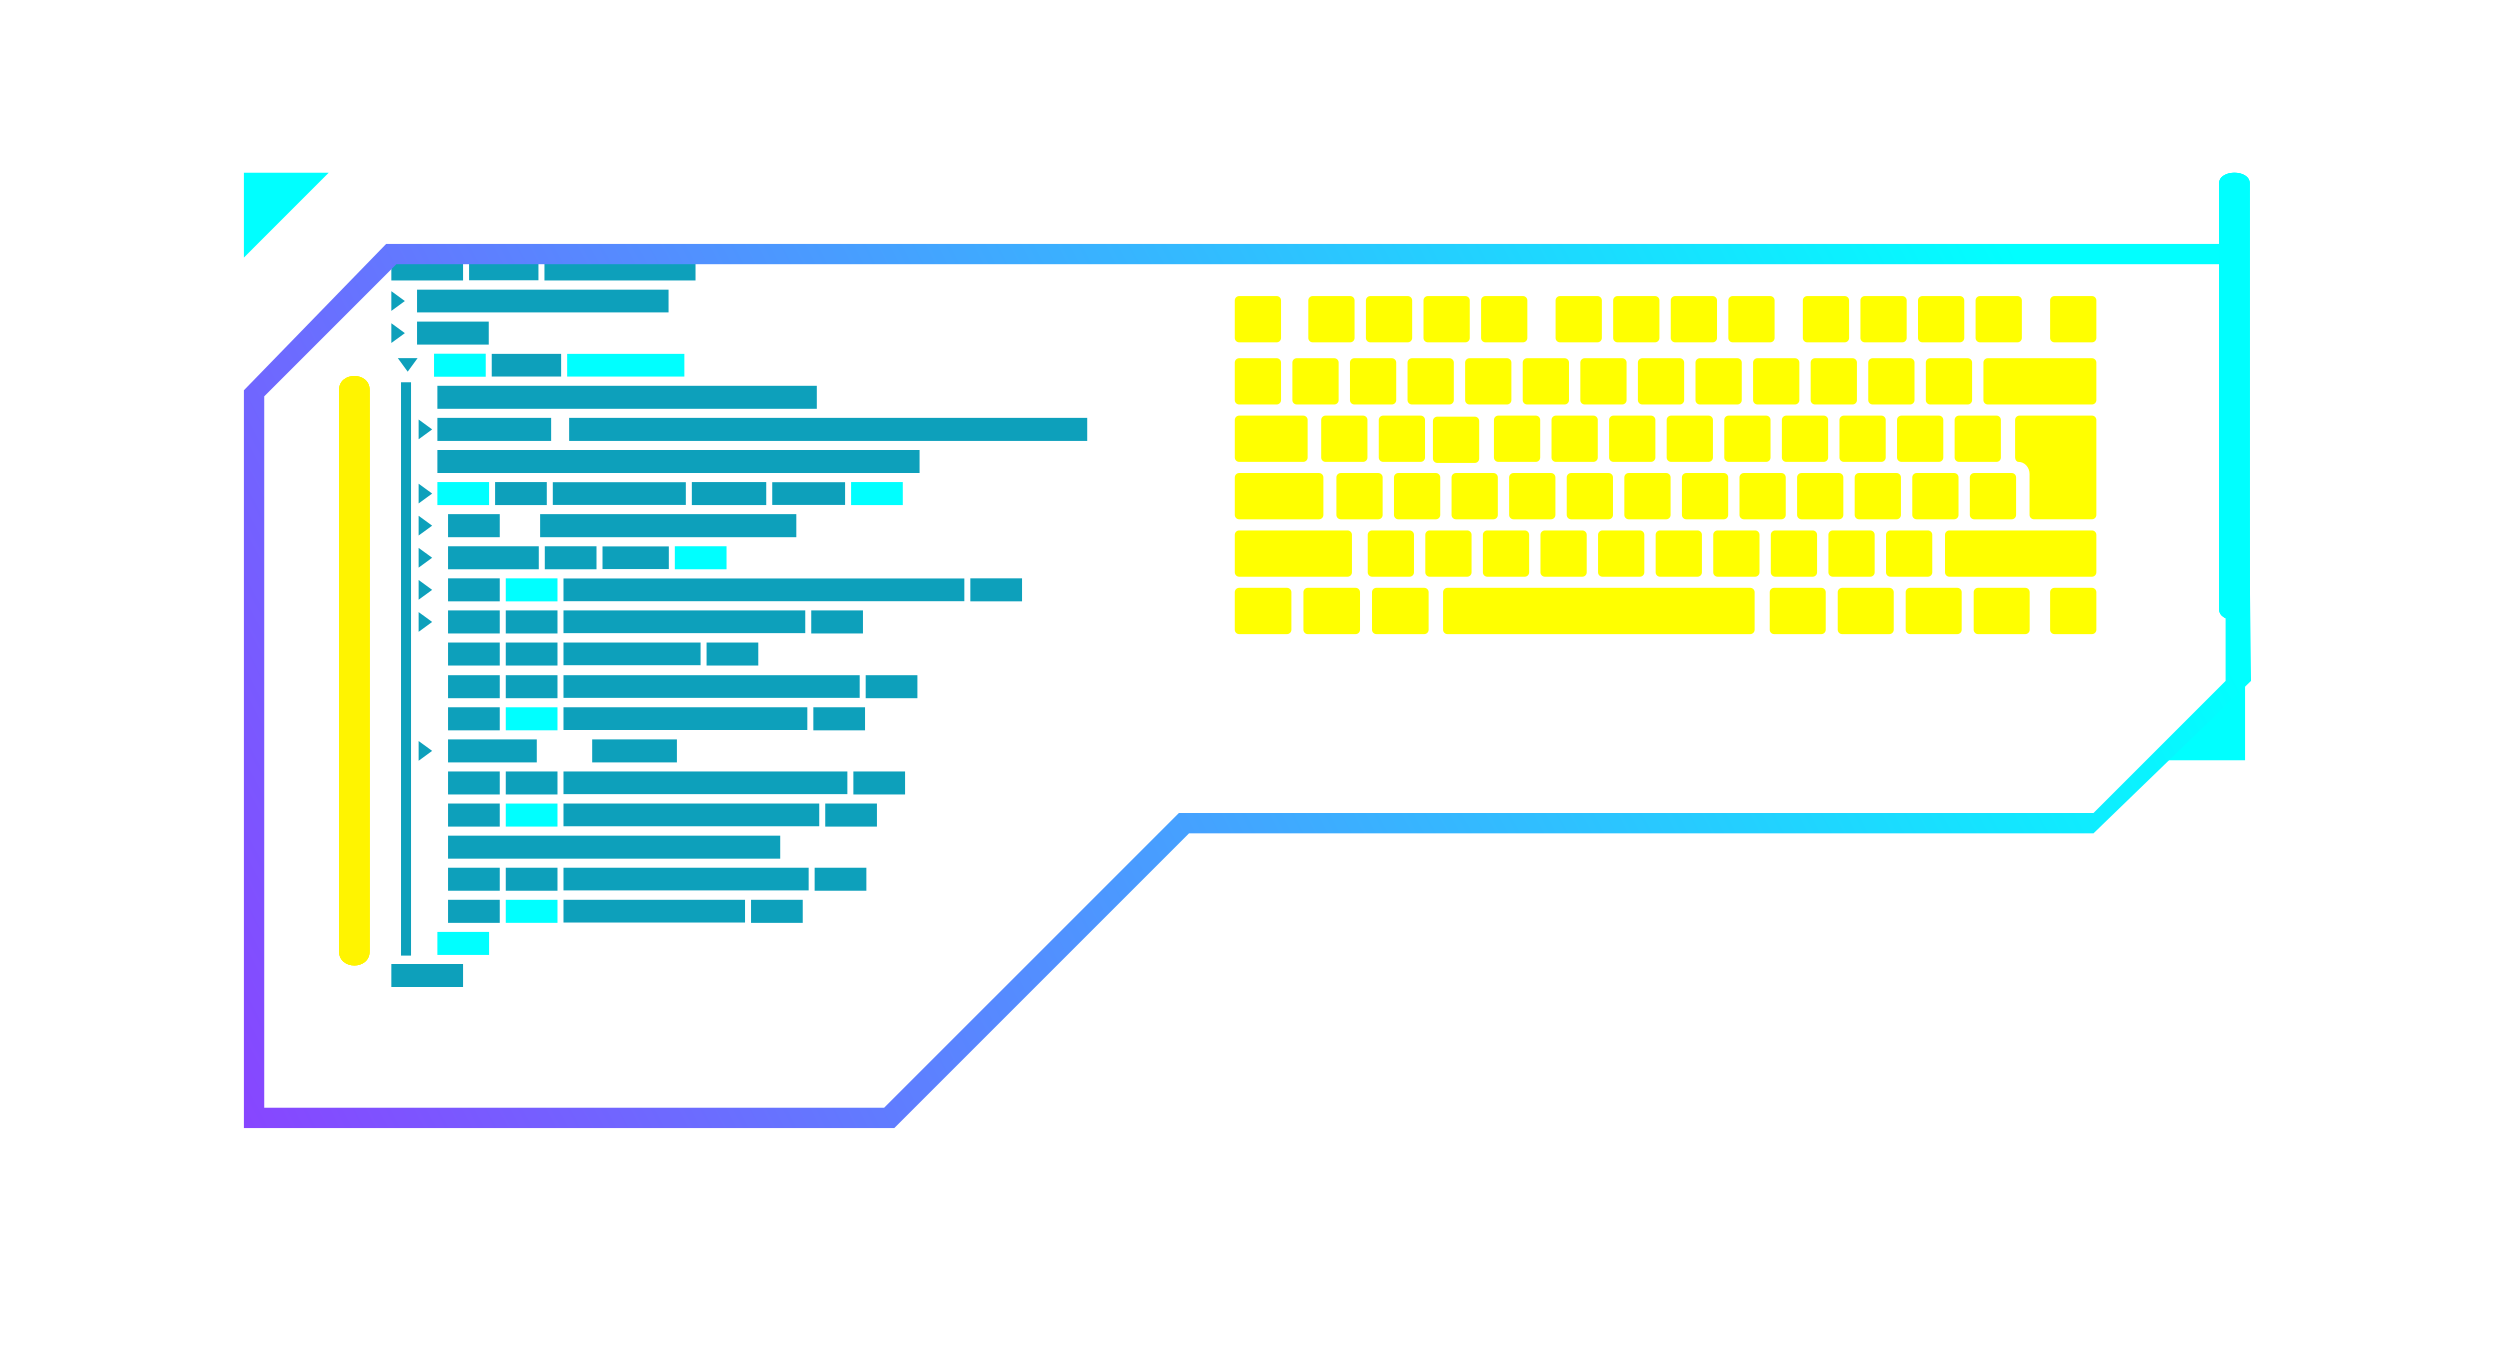 
<svg width="246" height="135" viewBox="0 0 246 135" fill="none" xmlns="http://www.w3.org/2000/svg">
<path fill-rule="evenodd" clip-rule="evenodd" d="M38.508 25.332H45.565V27.597H38.508V25.332ZM38.508 28.651V30.594L39.838 29.622L38.508 28.651ZM38.508 33.751V31.807L39.838 32.78L38.508 33.751ZM41.193 43.224V41.281L42.523 42.253L41.193 43.224ZM41.193 49.54V47.595L42.523 48.567L41.193 49.54ZM41.193 52.696L42.523 51.725L41.193 50.754V52.696ZM41.193 55.855V53.912L42.523 54.883L41.193 55.855ZM54.232 41.121H43.038V43.386H54.232V41.121ZM56.003 41.121H106.982V43.386H56.003V41.121ZM49.177 50.593H44.088V52.858H49.177V50.593ZM53.148 50.593H78.357V52.858H53.148V50.593ZM45.565 94.858H38.508V97.123H45.565V94.858ZM41.037 31.647H48.094V33.912H41.037V31.647ZM80.375 37.963H43.038V40.228H80.375V37.963ZM43.038 44.277H90.486V46.542H43.038V44.277ZM76.773 82.228H44.088V84.493H76.773V82.228ZM68.44 25.332H53.574V27.598H68.44V25.332ZM46.157 25.347H52.983V27.58H46.157V25.347ZM55.215 34.821H48.388V37.054H55.215V34.821ZM41.037 28.505H65.786V30.738H41.037V28.505ZM41.193 57.07V59.013L42.523 58.041L41.193 57.07ZM44.088 56.909H49.177V59.174H44.088V56.909ZM100.569 56.909H95.481V59.174H100.569V56.909ZM55.447 56.923H94.891V59.157H55.447V56.923ZM41.193 60.228V62.171L42.523 61.199L41.193 60.228ZM41.193 74.859V72.916L42.523 73.887L41.193 74.859ZM49.177 60.066H44.088V62.331H49.177V60.066ZM79.826 60.066H84.915V62.331H79.826V60.066ZM54.856 60.066H49.768V62.331H54.856V60.066ZM55.447 60.066H79.237V62.299H55.447V60.066ZM49.177 63.224H44.088V65.489H49.177V63.224ZM69.527 63.224H74.615V65.489H69.527V63.224ZM54.856 63.224H49.768V65.489H54.856V63.224ZM55.447 63.224H68.937V65.457H55.447V63.224ZM49.177 66.439H44.088V68.704H49.177V66.439ZM85.184 66.439H90.272V68.704H85.184V66.439ZM54.856 66.439H49.768V68.704H54.856V66.439ZM55.447 66.439H84.594V68.672H55.447V66.439ZM49.177 69.597H44.088V71.862H49.177V69.597ZM80.032 69.597H85.12V71.862H80.032V69.597ZM79.44 69.597H55.447V71.83H79.44V69.597ZM44.088 79.07H49.177V81.335H44.088V79.07ZM86.291 79.07H81.203V81.335H86.291V79.07ZM55.447 79.07H80.613V81.303H55.447V79.07ZM49.177 85.384H44.088V87.649H49.177V85.384ZM80.161 85.384H85.25V87.649H80.161V85.384ZM54.856 85.384H49.768V87.649H54.856V85.384ZM55.447 85.384H79.572V87.617H55.447V85.384ZM49.177 88.542H44.088V90.807H49.177V88.542ZM73.902 88.542H78.99V90.807H73.902V88.542ZM73.311 88.542H55.447V90.775H73.311V88.542ZM44.088 72.754H52.82V75.019H44.088V72.754ZM66.608 72.754H58.27V75.019H66.608V72.754ZM44.088 75.912H49.177V78.177H44.088V75.912ZM89.059 75.912H83.971V78.177H89.059V75.912ZM49.768 75.912H54.856V78.177H49.768V75.912ZM83.38 75.912H55.447V78.145H83.38V75.912ZM44.088 53.751H53.017V56.016H44.088V53.751ZM58.696 53.751H53.608V56.016H58.696V53.751ZM59.287 53.765H65.813V55.998H59.287V53.765ZM53.805 47.435H48.717V49.7H53.805V47.435ZM68.077 47.435H75.397V49.7H68.077V47.435ZM67.486 47.451H54.396V49.684H67.486V47.451ZM75.988 47.451H83.156V49.684H75.988V47.451ZM39.147 35.243L40.118 36.573L41.089 35.243H39.147ZM39.46 37.615H40.445V94.031H39.46V37.615Z" fill="#0DA0BB"/>
<path d="M48.126 91.7H43.038V93.965H48.126V91.7Z" fill="#00FFFF"/>
<path d="M47.797 34.805H42.709V37.07H47.797V34.805Z" fill="#00FFFF"/>
<path d="M67.341 34.821H55.808V37.054H67.341V34.821Z" fill="#00FFFF"/>
<path d="M54.856 56.909H49.768V59.174H54.856V56.909Z" fill="#00FFFF"/>
<path d="M54.856 69.597H49.768V71.862H54.856V69.597Z" fill="#00FFFF"/>
<path d="M54.856 79.07H49.768V81.335H54.856V79.07Z" fill="#00FFFF"/>
<path d="M54.856 88.542H49.768V90.807H54.856V88.542Z" fill="#00FFFF"/>
<path d="M71.491 53.751H66.403V56.016H71.491V53.751Z" fill="#00FFFF"/>
<path d="M48.126 47.435H43.038V49.7H48.126V47.435Z" fill="#00FFFF"/>
<path d="M88.835 47.435H83.747V49.7H88.835V47.435Z" fill="#00FFFF"/>
<path fill-rule="evenodd" clip-rule="evenodd" d="M126.054 29.565C126.054 29.327 125.862 29.133 125.623 29.133H121.935C121.696 29.133 121.502 29.326 121.502 29.565V33.255C121.502 33.492 121.696 33.686 121.935 33.686H125.623C125.86 33.686 126.054 33.494 126.054 33.255V29.565ZM133.289 29.565C133.289 29.327 133.097 29.133 132.858 29.133H129.17C128.931 29.133 128.737 29.326 128.737 29.565V33.255C128.737 33.492 128.931 33.686 129.17 33.686H132.858C133.095 33.686 133.289 33.494 133.289 33.255V29.565ZM138.524 29.133C138.763 29.133 138.957 29.327 138.957 29.565V33.255C138.957 33.494 138.763 33.686 138.524 33.686H134.838C134.599 33.686 134.405 33.492 134.405 33.255V29.565C134.405 29.326 134.599 29.133 134.838 29.133H138.524ZM144.624 29.565C144.624 29.327 144.43 29.133 144.191 29.133H140.503C140.266 29.133 140.072 29.326 140.072 29.565V33.255C140.072 33.492 140.264 33.686 140.503 33.686H144.191C144.43 33.686 144.624 33.494 144.624 33.255V29.565ZM149.858 29.133C150.096 29.133 150.29 29.327 150.29 29.565V33.255C150.29 33.494 150.096 33.686 149.858 33.686H146.17C145.931 33.686 145.739 33.492 145.739 33.255V29.565C145.739 29.326 145.933 29.133 146.17 29.133H149.858ZM157.622 29.565C157.622 29.327 157.428 29.133 157.189 29.133H153.501C153.264 29.133 153.07 29.326 153.07 29.565V33.255C153.07 33.492 153.262 33.686 153.501 33.686H157.189C157.428 33.686 157.622 33.494 157.622 33.255V29.565ZM162.856 29.133C163.094 29.133 163.287 29.327 163.287 29.565V33.255C163.287 33.494 163.093 33.686 162.856 33.686H159.168C158.929 33.686 158.735 33.492 158.735 33.255V29.565C158.735 29.326 158.929 29.133 159.168 29.133H162.856ZM168.955 29.565C168.955 29.327 168.761 29.133 168.522 29.133H164.836C164.597 29.133 164.403 29.326 164.403 29.565V33.255C164.403 33.492 164.597 33.686 164.836 33.686H168.522C168.761 33.686 168.955 33.494 168.955 33.255V29.565ZM174.187 29.133C174.426 29.133 174.62 29.327 174.62 29.565V33.255C174.62 33.494 174.426 33.686 174.187 33.686H170.499C170.261 33.686 170.068 33.492 170.068 33.255V29.565C170.068 29.326 170.262 29.133 170.499 29.133H174.187ZM181.951 29.565C181.951 29.327 181.757 29.133 181.519 29.133H177.832C177.593 29.133 177.4 29.326 177.4 29.565V33.255C177.4 33.492 177.593 33.686 177.832 33.686H181.519C181.757 33.686 181.951 33.494 181.951 33.255V29.565ZM187.185 29.133C187.424 29.133 187.618 29.327 187.618 29.565V33.255C187.618 33.494 187.424 33.686 187.185 33.686H183.497C183.259 33.686 183.066 33.492 183.066 33.255V29.565C183.066 29.326 183.26 29.133 183.497 29.133H187.185ZM193.283 29.565C193.283 29.327 193.091 29.133 192.852 29.133H189.164C188.925 29.133 188.731 29.326 188.731 29.565V33.255C188.731 33.492 188.925 33.686 189.164 33.686H192.852C193.089 33.686 193.283 33.494 193.283 33.255V29.565ZM198.519 29.133C198.757 29.133 198.95 29.327 198.95 29.565V33.255C198.95 33.494 198.756 33.686 198.519 33.686H194.831C194.592 33.686 194.398 33.492 194.398 33.255V29.565C194.398 29.326 194.592 29.133 194.831 29.133H198.519ZM206.281 29.565C206.281 29.327 206.088 29.133 205.85 29.133H202.163C201.925 29.133 201.731 29.326 201.731 29.565V33.255C201.731 33.492 201.925 33.686 202.163 33.686H205.85C206.087 33.686 206.281 33.494 206.281 33.255V29.565ZM125.623 35.248C125.861 35.248 126.054 35.442 126.054 35.68V39.37C126.054 39.609 125.86 39.801 125.623 39.801H121.935C121.696 39.801 121.502 39.607 121.502 39.37V35.68C121.502 35.441 121.696 35.248 121.935 35.248H125.623ZM131.722 35.68C131.722 35.442 131.528 35.248 131.289 35.248H127.603C127.364 35.248 127.17 35.441 127.17 35.68V39.37C127.17 39.607 127.364 39.801 127.603 39.801H131.289C131.528 39.801 131.722 39.609 131.722 39.37V35.68ZM136.956 35.248C137.195 35.248 137.388 35.442 137.388 35.68V39.37C137.388 39.609 137.195 39.801 136.956 39.801H133.268C133.029 39.801 132.837 39.607 132.837 39.37V35.68C132.837 35.441 133.031 35.248 133.268 35.248H136.956ZM143.055 35.68C143.055 35.442 142.861 35.248 142.623 35.248H138.935C138.696 35.248 138.502 35.441 138.502 35.68V39.37C138.502 39.607 138.696 39.801 138.935 39.801H142.623C142.861 39.801 143.055 39.609 143.055 39.37V35.68ZM148.289 35.248C148.528 35.248 148.72 35.442 148.72 35.68V39.37C148.72 39.609 148.527 39.801 148.289 39.801H144.601C144.363 39.801 144.169 39.607 144.169 39.37V35.68C144.169 35.441 144.363 35.248 144.601 35.248H148.289ZM154.389 35.68C154.389 35.442 154.195 35.248 153.956 35.248H150.27C150.031 35.248 149.837 35.441 149.837 35.68V39.37C149.837 39.607 150.031 39.801 150.27 39.801H153.956C154.195 39.801 154.389 39.609 154.389 39.37V35.68ZM159.623 35.248C159.861 35.248 160.055 35.442 160.055 35.68V39.37C160.055 39.609 159.861 39.801 159.623 39.801H155.935C155.696 39.801 155.504 39.607 155.504 39.37V35.68C155.504 35.441 155.698 35.248 155.935 35.248H159.623ZM165.72 35.68C165.72 35.442 165.528 35.248 165.289 35.248H161.601C161.362 35.248 161.169 35.441 161.169 35.68V39.37C161.169 39.607 161.362 39.801 161.601 39.801H165.289C165.526 39.801 165.72 39.609 165.72 39.37V35.68ZM170.956 35.248C171.195 35.248 171.389 35.442 171.389 35.68V39.37C171.389 39.609 171.195 39.801 170.956 39.801H167.27C167.031 39.801 166.837 39.607 166.837 39.37V35.68C166.837 35.441 167.031 35.248 167.27 35.248H170.956ZM177.055 35.68C177.055 35.442 176.862 35.248 176.623 35.248H172.936C172.698 35.248 172.504 35.441 172.504 35.68V39.37C172.504 39.607 172.698 39.801 172.936 39.801H176.623C176.862 39.801 177.055 39.609 177.055 39.37V35.68ZM182.289 35.248C182.528 35.248 182.722 35.442 182.722 35.68V39.37C182.722 39.609 182.528 39.801 182.289 39.801H178.601C178.363 39.801 178.17 39.607 178.17 39.37V35.68C178.17 35.441 178.364 35.248 178.601 35.248H182.289ZM188.387 35.68C188.387 35.442 188.195 35.248 187.956 35.248H184.268C184.029 35.248 183.835 35.441 183.835 35.68V39.37C183.835 39.607 184.029 39.801 184.268 39.801H187.956C188.193 39.801 188.387 39.609 188.387 39.37V35.68ZM193.623 35.248C193.862 35.248 194.054 35.442 194.054 35.68V39.37C194.054 39.609 193.86 39.801 193.623 39.801H189.935C189.696 39.801 189.502 39.607 189.502 39.37V35.68C189.502 35.441 189.696 35.248 189.935 35.248H193.623ZM206.281 35.68C206.281 35.442 206.089 35.248 205.85 35.248H195.601C195.363 35.248 195.169 35.441 195.169 35.68V39.37C195.169 39.607 195.363 39.801 195.601 39.801H205.85C206.087 39.801 206.281 39.609 206.281 39.37V35.68ZM128.239 40.896C128.478 40.896 128.671 41.09 128.671 41.327V45.018C128.671 45.257 128.478 45.449 128.239 45.449H121.936C121.697 45.449 121.504 45.255 121.504 45.018V41.327C121.504 41.089 121.697 40.896 121.936 40.896H128.239ZM134.556 41.327C134.556 41.09 134.362 40.896 134.124 40.896H130.436C130.198 40.896 130.005 41.089 130.005 41.327V45.018C130.005 45.255 130.197 45.449 130.436 45.449H134.124C134.362 45.449 134.556 45.257 134.556 45.018V41.327ZM139.79 40.896C140.029 40.896 140.223 41.09 140.223 41.327V45.018C140.223 45.257 140.029 45.449 139.79 45.449H136.102C135.863 45.449 135.671 45.255 135.671 45.018V41.327C135.671 41.089 135.865 40.896 136.102 40.896H139.79ZM145.552 41.431C145.552 41.194 145.36 41 145.121 41H141.433C141.194 41 141 41.193 141 41.431V45.122C141 45.359 141.194 45.553 141.433 45.553H145.121C145.358 45.553 145.552 45.361 145.552 45.122V41.431ZM151.122 40.896C151.361 40.896 151.555 41.09 151.555 41.327V45.018C151.555 45.257 151.361 45.449 151.122 45.449H147.436C147.197 45.449 147.003 45.255 147.003 45.018V41.327C147.003 41.089 147.197 40.896 147.436 40.896H151.122ZM157.221 41.327C157.221 41.09 157.027 40.896 156.789 40.896H153.1C152.863 40.896 152.67 41.089 152.67 41.327V45.018C152.67 45.255 152.862 45.449 153.1 45.449H156.789C157.027 45.449 157.221 45.257 157.221 45.018V41.327ZM162.455 40.896C162.694 40.896 162.888 41.09 162.888 41.327V45.018C162.888 45.257 162.694 45.449 162.455 45.449H158.767C158.529 45.449 158.336 45.255 158.336 45.018V41.327C158.336 41.089 158.53 40.896 158.767 40.896H162.455ZM168.553 41.327C168.553 41.09 168.361 40.896 168.122 40.896H164.434C164.195 40.896 164.001 41.089 164.001 41.327V45.018C164.001 45.255 164.195 45.449 164.434 45.449H168.122C168.359 45.449 168.553 45.257 168.553 45.018V41.327ZM173.789 40.896C174.027 40.896 174.22 41.09 174.22 41.327V45.018C174.22 45.257 174.026 45.449 173.789 45.449H170.1C169.862 45.449 169.668 45.255 169.668 45.018V41.327C169.668 41.089 169.862 40.896 170.1 40.896H173.789ZM179.888 41.327C179.888 41.09 179.694 40.896 179.455 40.896H175.767C175.53 40.896 175.336 41.089 175.336 41.327V45.018C175.336 45.255 175.528 45.449 175.767 45.449H179.455C179.694 45.449 179.888 45.257 179.888 45.018V41.327ZM185.122 40.896C185.361 40.896 185.554 41.09 185.554 41.327V45.018C185.554 45.257 185.361 45.449 185.122 45.449H181.434C181.195 45.449 181.003 45.255 181.003 45.018V41.327C181.003 41.089 181.197 40.896 181.434 40.896H185.122ZM191.22 41.327C191.22 41.09 191.027 40.896 190.789 40.896H187.101C186.862 40.896 186.668 41.089 186.668 41.327V45.018C186.668 45.255 186.862 45.449 187.101 45.449H190.789C191.026 45.449 191.22 45.257 191.22 45.018V41.327ZM196.455 40.896C196.694 40.896 196.886 41.09 196.886 41.327V45.018C196.886 45.257 196.692 45.449 196.455 45.449H192.769C192.53 45.449 192.336 45.255 192.336 45.018V41.327C192.336 41.089 192.53 40.896 192.769 40.896H196.455ZM130.221 46.979C130.221 46.74 130.028 46.546 129.79 46.546H121.936C121.697 46.546 121.504 46.74 121.504 46.979V50.669C121.504 50.906 121.697 51.1 121.936 51.1H129.79C130.027 51.1 130.221 50.908 130.221 50.669V46.979ZM135.62 46.546C135.859 46.546 136.052 46.74 136.052 46.979V50.669C136.052 50.908 135.859 51.1 135.62 51.1H131.933C131.695 51.1 131.501 50.906 131.501 50.669V46.979C131.501 46.74 131.695 46.546 131.933 46.546H135.62ZM141.719 46.979C141.719 46.74 141.525 46.546 141.286 46.546H137.6C137.361 46.546 137.167 46.74 137.167 46.979V50.669C137.167 50.906 137.361 51.1 137.6 51.1H141.286C141.525 51.1 141.719 50.908 141.719 50.669V46.979ZM146.953 46.546C147.192 46.546 147.386 46.74 147.386 46.979V50.669C147.386 50.908 147.192 51.1 146.953 51.1H143.265C143.026 51.1 142.834 50.906 142.834 50.669V46.979C142.834 46.74 143.028 46.546 143.265 46.546H146.953ZM153.052 46.979C153.052 46.74 152.859 46.546 152.62 46.546H148.932C148.693 46.546 148.499 46.74 148.499 46.979V50.669C148.499 50.906 148.693 51.1 148.932 51.1H152.62C152.859 51.1 153.052 50.908 153.052 50.669V46.979ZM158.286 46.546C158.525 46.546 158.717 46.74 158.717 46.979V50.669C158.717 50.908 158.524 51.1 158.286 51.1H154.598C154.36 51.1 154.166 50.906 154.166 50.669V46.979C154.166 46.74 154.36 46.546 154.598 46.546H158.286ZM164.386 46.979C164.386 46.74 164.192 46.546 163.953 46.546H160.267C160.028 46.546 159.834 46.74 159.834 46.979V50.669C159.834 50.906 160.028 51.1 160.267 51.1H163.953C164.192 51.1 164.386 50.908 164.386 50.669V46.979ZM169.62 46.546C169.858 46.546 170.052 46.74 170.052 46.979V50.669C170.052 50.908 169.858 51.1 169.62 51.1H165.932C165.693 51.1 165.501 50.906 165.501 50.669V46.979C165.501 46.74 165.695 46.546 165.932 46.546H169.62ZM175.717 46.979C175.717 46.74 175.525 46.546 175.287 46.546H171.598C171.36 46.546 171.166 46.74 171.166 46.979V50.669C171.166 50.906 171.36 51.1 171.598 51.1H175.287C175.524 51.1 175.717 50.908 175.717 50.669V46.979ZM180.953 46.546C181.192 46.546 181.384 46.74 181.384 46.979V50.669C181.384 50.908 181.19 51.1 180.953 51.1H177.265C177.027 51.1 176.834 50.906 176.834 50.669V46.979C176.834 46.74 177.028 46.546 177.265 46.546H180.953ZM187.052 46.979C187.052 46.74 186.859 46.546 186.62 46.546H182.933C182.695 46.546 182.501 46.74 182.501 46.979V50.669C182.501 50.906 182.695 51.1 182.933 51.1H186.62C186.859 51.1 187.052 50.908 187.052 50.669V46.979ZM192.287 46.546C192.525 46.546 192.719 46.74 192.719 46.979V50.669C192.719 50.908 192.525 51.1 192.287 51.1H188.599C188.36 51.1 188.168 50.906 188.168 50.669V46.979C188.168 46.74 188.361 46.546 188.599 46.546H192.287ZM198.384 46.979C198.384 46.74 198.192 46.546 197.953 46.546H194.265C194.026 46.546 193.832 46.74 193.832 46.979V50.669C193.832 50.906 194.026 51.1 194.265 51.1H197.953C198.19 51.1 198.384 50.908 198.384 50.669V46.979ZM205.85 40.896C206.089 40.896 206.281 41.09 206.281 41.327V50.665C206.281 50.904 206.087 51.096 205.85 51.096H200.142C199.903 51.096 199.709 50.902 199.709 50.665V46.64C199.709 45.983 199.22 45.449 198.618 45.449C198.438 45.449 198.286 45.252 198.286 45.018V41.327C198.286 41.089 198.48 40.896 198.719 40.896H205.85ZM133.031 52.627C133.031 52.389 132.837 52.195 132.598 52.195H121.936C121.697 52.195 121.504 52.389 121.504 52.627V56.316C121.504 56.555 121.697 56.749 121.936 56.749H132.598C132.837 56.749 133.031 56.555 133.031 56.316V52.627ZM138.702 52.195C138.941 52.195 139.135 52.389 139.135 52.627V56.316C139.135 56.555 138.941 56.749 138.702 56.749H135.016C134.777 56.749 134.585 56.555 134.585 56.316V52.627C134.585 52.389 134.779 52.195 135.016 52.195H138.702ZM144.802 52.627C144.802 52.389 144.608 52.195 144.369 52.195H140.681C140.444 52.195 140.25 52.389 140.25 52.627V56.316C140.25 56.555 140.442 56.749 140.681 56.749H144.369C144.608 56.749 144.802 56.555 144.802 56.316V52.627ZM150.036 52.195C150.275 52.195 150.468 52.389 150.468 52.627V56.316C150.468 56.555 150.275 56.749 150.036 56.749H146.348C146.109 56.749 145.917 56.555 145.917 56.316V52.627C145.917 52.389 146.111 52.195 146.348 52.195H150.036ZM156.133 52.627C156.133 52.389 155.941 52.195 155.702 52.195H152.014C151.776 52.195 151.582 52.389 151.582 52.627V56.316C151.582 56.555 151.776 56.749 152.014 56.749H155.702C155.94 56.749 156.133 56.555 156.133 56.316V52.627ZM161.369 52.195C161.608 52.195 161.8 52.389 161.8 52.627V56.316C161.8 56.555 161.606 56.749 161.369 56.749H157.681C157.442 56.749 157.248 56.555 157.248 56.316V52.627C157.248 52.389 157.442 52.195 157.681 52.195H161.369ZM167.468 52.627C167.468 52.389 167.274 52.195 167.036 52.195H163.349C163.11 52.195 162.917 52.389 162.917 52.627V56.316C162.917 56.555 163.11 56.749 163.349 56.749H167.036C167.274 56.749 167.468 56.555 167.468 56.316V52.627ZM172.702 52.195C172.941 52.195 173.135 52.389 173.135 52.627V56.316C173.135 56.555 172.941 56.749 172.702 56.749H169.014C168.775 56.749 168.583 56.555 168.583 56.316V52.627C168.583 52.389 168.777 52.195 169.014 52.195H172.702ZM178.8 52.627C178.8 52.389 178.608 52.195 178.369 52.195H174.681C174.442 52.195 174.248 52.389 174.248 52.627V56.316C174.248 56.555 174.442 56.749 174.681 56.749H178.369C178.606 56.749 178.8 56.555 178.8 56.316V52.627ZM184.036 52.195C184.274 52.195 184.467 52.389 184.467 52.627V56.316C184.467 56.555 184.273 56.749 184.036 56.749H180.348C180.109 56.749 179.915 56.555 179.915 56.316V52.627C179.915 52.389 180.109 52.195 180.348 52.195H184.036ZM190.135 52.627C190.135 52.389 189.941 52.195 189.702 52.195H186.014C185.777 52.195 185.583 52.389 185.583 52.627V56.316C185.583 56.555 185.775 56.749 186.014 56.749H189.702C189.941 56.749 190.135 56.555 190.135 56.316V52.627ZM205.85 52.195C206.089 52.195 206.281 52.389 206.281 52.627V56.316C206.281 56.555 206.087 56.749 205.85 56.749H191.82C191.581 56.749 191.389 56.555 191.389 56.316V52.627C191.389 52.389 191.583 52.195 191.82 52.195H205.85ZM127.073 58.275C127.073 58.036 126.879 57.842 126.64 57.842H121.935C121.696 57.842 121.502 58.036 121.502 58.275V61.964C121.502 62.203 121.696 62.397 121.935 62.397H126.64C126.879 62.397 127.073 62.203 127.073 61.964V58.275ZM133.393 57.842C133.632 57.842 133.825 58.036 133.825 58.275V61.964C133.825 62.203 133.632 62.397 133.393 62.397H128.688C128.449 62.397 128.257 62.203 128.257 61.964V58.275C128.257 58.036 128.45 57.842 128.688 57.842H133.393ZM140.577 58.275C140.577 58.036 140.383 57.842 140.144 57.842H135.439C135.2 57.842 135.006 58.036 135.006 58.275V61.964C135.006 62.203 135.2 62.397 135.439 62.397H140.144C140.383 62.397 140.577 62.203 140.577 61.964V58.275ZM172.223 57.842C172.462 57.842 172.656 58.036 172.656 58.275V61.964C172.656 62.203 172.462 62.397 172.223 62.397H142.43C142.192 62.397 141.999 62.203 141.999 61.964V58.275C141.999 58.036 142.193 57.842 142.43 57.842H172.223ZM179.652 58.275C179.652 58.036 179.46 57.842 179.221 57.842H174.575C174.336 57.842 174.143 58.036 174.143 58.275V61.964C174.143 62.203 174.336 62.397 174.575 62.397H179.221C179.458 62.397 179.652 62.203 179.652 61.964V58.275ZM185.91 57.842C186.149 57.842 186.343 58.036 186.343 58.275V61.964C186.343 62.203 186.149 62.397 185.91 62.397H181.264C181.025 62.397 180.833 62.203 180.833 61.964V58.275C180.833 58.036 181.027 57.842 181.264 57.842H185.91ZM193.03 58.275C193.03 58.036 192.838 57.842 192.599 57.842H187.953C187.714 57.842 187.52 58.036 187.52 58.275V61.964C187.52 62.203 187.714 62.397 187.953 62.397H192.599C192.836 62.397 193.03 62.203 193.03 61.964V58.275ZM199.288 57.842C199.526 57.842 199.72 58.036 199.72 58.275V61.964C199.72 62.203 199.526 62.397 199.288 62.397H194.642C194.403 62.397 194.211 62.203 194.211 61.964V58.275C194.211 58.036 194.405 57.842 194.642 57.842H199.288ZM206.281 58.275C206.281 58.036 206.088 57.842 205.85 57.842H202.163C201.925 57.842 201.731 58.036 201.731 58.275V61.964C201.731 62.203 201.925 62.397 202.163 62.397H205.85C206.087 62.397 206.281 62.203 206.281 61.964V58.275Z" fill="#FFFF00"/>
<g style="mix-blend-mode:screen">
<path d="M24 17V25.345L32.341 17H24ZM220.914 74.81V66.466L212.573 74.81H220.914Z" fill="#00FFFF"/>
</g>
<g filter="url(#filter0_d_2006_3931)">
<path d="M219 19V60L206 73H116L87 102H26V32L39 19C99 19 159 19 219 19ZM221 17H38L24 31.402V104H88L117 75H206L221.5 60L221 17Z" fill="url(#paint0_linear_2006_3931)"/>
</g>
<g filter="url(#filter1_f_2006_3931)">
<path d="M36.368 38.368C36.368 36.544 33.368 36.544 33.368 38.368V93.626C33.368 95.458 36.368 95.458 36.368 93.626V38.368Z" fill="#FFF400"/>
</g>
<g filter="url(#filter2_f_2006_3931)">
<path d="M36.368 38.368C36.368 36.544 33.368 36.544 33.368 38.368V93.626C33.368 95.458 36.368 95.458 36.368 93.626V38.368Z" fill="#FFF400"/>
</g>
<g style="mix-blend-mode:screen">
<path d="M36.368 38.368C36.368 36.544 33.368 36.544 33.368 38.368V93.626C33.368 95.458 36.368 95.458 36.368 93.626V38.368Z" fill="#FFF400"/>
</g>
<g filter="url(#filter3_f_2006_3931)">
<path d="M221.368 18.038C221.368 16.654 218.368 16.654 218.368 18.038V59.958C218.368 61.347 221.368 61.347 221.368 59.958V18.038Z" fill="#00FFFF"/>
</g>
<g filter="url(#filter4_f_2006_3931)">
<path d="M221.368 18.038C221.368 16.654 218.368 16.654 218.368 18.038V59.958C218.368 61.347 221.368 61.347 221.368 59.958V18.038Z" fill="#00FFFF"/>
</g>
<g style="mix-blend-mode:screen">
<path d="M221.368 18.038C221.368 16.654 218.368 16.654 218.368 18.038V59.958C218.368 61.347 221.368 61.347 221.368 59.958V18.038Z" fill="#00FFFF"/>
</g>
<defs>
<filter id="filter0_d_2006_3931" x="0" y="0" width="245.5" height="135" filterUnits="userSpaceOnUse" color-interpolation-filters="sRGB">
<feFlood flood-opacity="0" result="BackgroundImageFix"/>
<feColorMatrix in="SourceAlpha" type="matrix" values="0 0 0 0 0 0 0 0 0 0 0 0 0 0 0 0 0 0 127 0" result="hardAlpha"/>
<feOffset dy="7"/>
<feGaussianBlur stdDeviation="12"/>
<feComposite in2="hardAlpha" operator="out"/>
<feColorMatrix type="matrix" values="0 0 0 0 0.004 0 0 0 0 1 0 0 0 0 1 0 0 0 0.2 0"/>
<feBlend mode="normal" in2="BackgroundImageFix" result="effect1_dropShadow_2006_3931"/>
<feBlend mode="normal" in="SourceGraphic" in2="effect1_dropShadow_2006_3931" result="shape"/>
</filter>
<filter id="filter1_f_2006_3931" x="23.368" y="27" width="23" height="78" filterUnits="userSpaceOnUse" color-interpolation-filters="sRGB">
<feFlood flood-opacity="0" result="BackgroundImageFix"/>
<feBlend mode="normal" in="SourceGraphic" in2="BackgroundImageFix" result="shape"/>
<feGaussianBlur stdDeviation="5" result="effect1_foregroundBlur_2006_3931"/>
</filter>
<filter id="filter2_f_2006_3931" x="23.368" y="27" width="23" height="78" filterUnits="userSpaceOnUse" color-interpolation-filters="sRGB">
<feFlood flood-opacity="0" result="BackgroundImageFix"/>
<feBlend mode="normal" in="SourceGraphic" in2="BackgroundImageFix" result="shape"/>
<feGaussianBlur stdDeviation="5" result="effect1_foregroundBlur_2006_3931"/>
</filter>
<filter id="filter3_f_2006_3931" x="208.368" y="7" width="23" height="64" filterUnits="userSpaceOnUse" color-interpolation-filters="sRGB">
<feFlood flood-opacity="0" result="BackgroundImageFix"/>
<feBlend mode="normal" in="SourceGraphic" in2="BackgroundImageFix" result="shape"/>
<feGaussianBlur stdDeviation="5" result="effect1_foregroundBlur_2006_3931"/>
</filter>
<filter id="filter4_f_2006_3931" x="208.368" y="7" width="23" height="64" filterUnits="userSpaceOnUse" color-interpolation-filters="sRGB">
<feFlood flood-opacity="0" result="BackgroundImageFix"/>
<feBlend mode="normal" in="SourceGraphic" in2="BackgroundImageFix" result="shape"/>
<feGaussianBlur stdDeviation="5" result="effect1_foregroundBlur_2006_3931"/>
</filter>
<linearGradient id="paint0_linear_2006_3931" x1="198" y1="17" x2="25" y2="107" gradientUnits="userSpaceOnUse">
<stop stop-color="#01FFFF"/>
<stop offset="1" stop-color="#8845FF"/>
</linearGradient>
</defs>
</svg>
